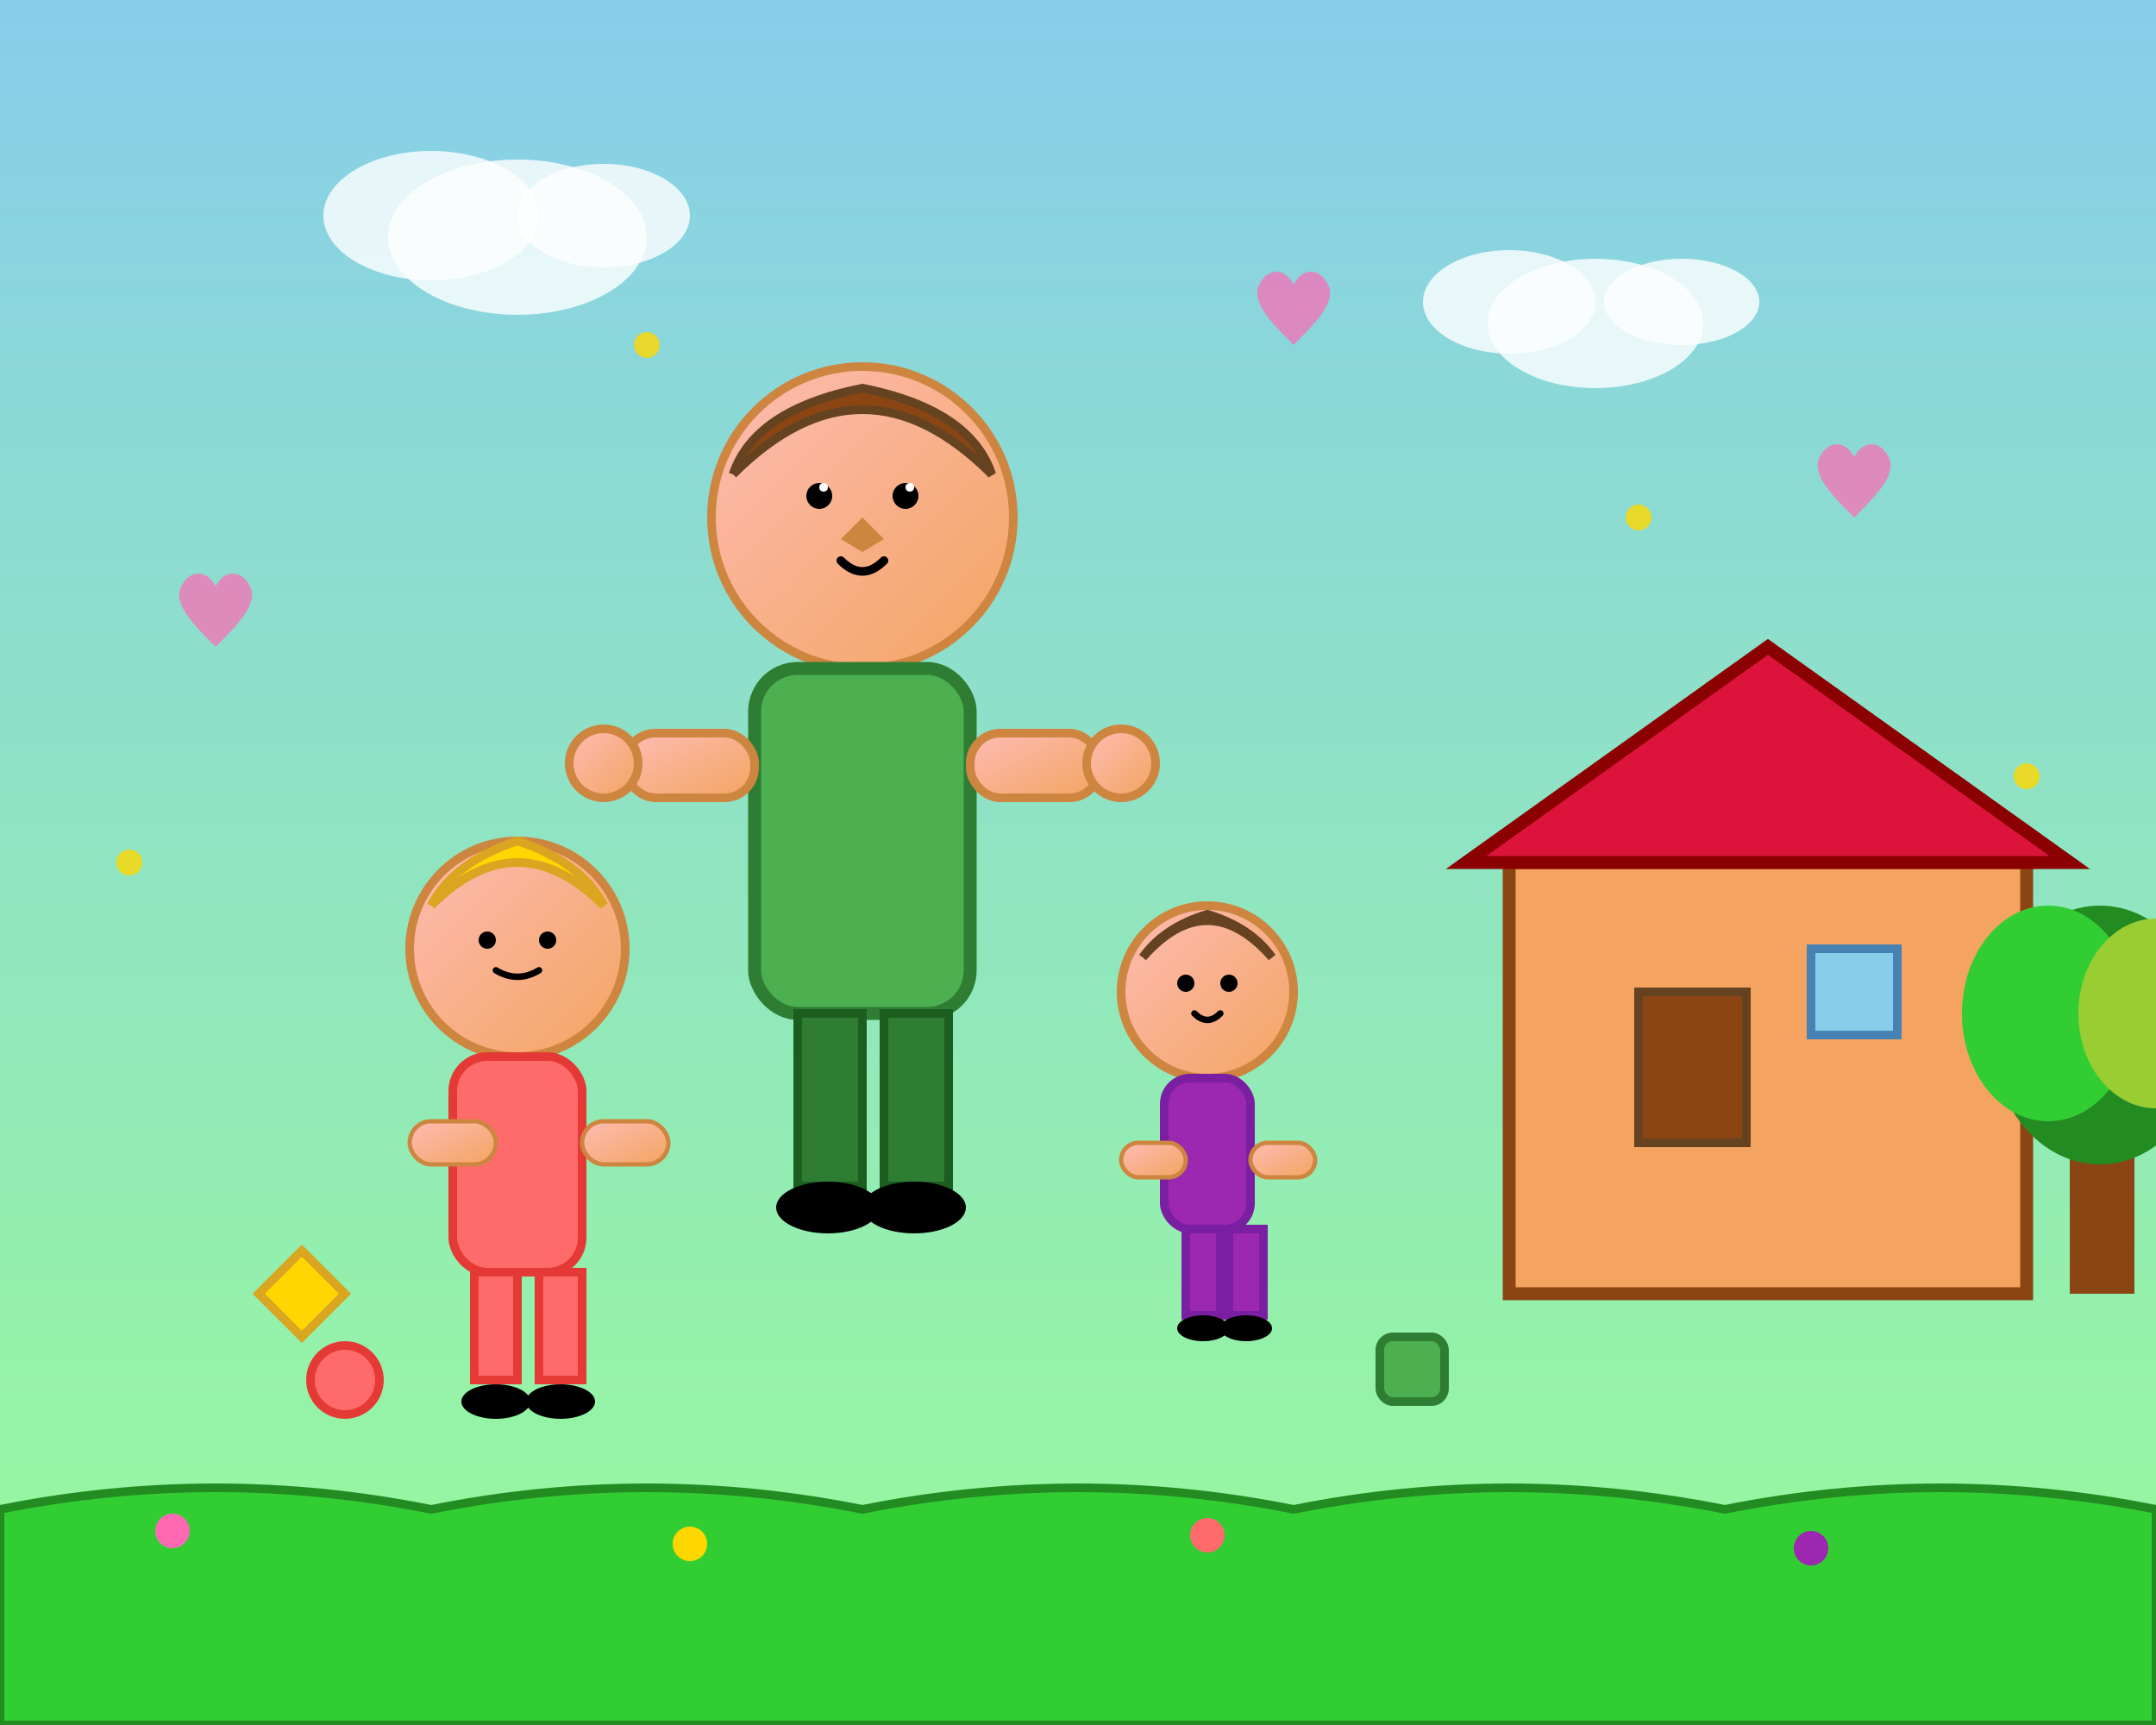 <svg width="500" height="400" viewBox="0 0 500 400" xmlns="http://www.w3.org/2000/svg">
  <rect x="0" y="0" width="500" height="400" fill="#333333" stroke="none"/>
  <defs>
    <linearGradient id="skyGradient" x1="0%" y1="0%" x2="0%" y2="100%">
      <stop offset="0%" style="stop-color:#87CEEB;stop-opacity:1" />
      <stop offset="100%" style="stop-color:#98FB98;stop-opacity:1" />
    </linearGradient>
    <linearGradient id="skinGradient" x1="0%" y1="0%" x2="100%" y2="100%">
      <stop offset="0%" style="stop-color:#FDBCB4;stop-opacity:1" />
      <stop offset="100%" style="stop-color:#F4A460;stop-opacity:1" />
    </linearGradient>
  </defs>
  
  <!-- Background -->
  <rect width="500" height="400" fill="url(#skyGradient)"/>
  
  <!-- Clouds -->
  <ellipse cx="100" cy="50" rx="25" ry="15" fill="white" opacity="0.8"/>
  <ellipse cx="120" cy="55" rx="30" ry="18" fill="white" opacity="0.8"/>
  <ellipse cx="140" cy="50" rx="20" ry="12" fill="white" opacity="0.8"/>
  
  <ellipse cx="350" cy="70" rx="20" ry="12" fill="white" opacity="0.8"/>
  <ellipse cx="370" cy="75" rx="25" ry="15" fill="white" opacity="0.8"/>
  <ellipse cx="390" cy="70" rx="18" ry="10" fill="white" opacity="0.8"/>
  
  <!-- House -->
  <rect x="350" y="200" width="120" height="100" fill="#F4A460" stroke="#8B4513" stroke-width="3"/>
  <polygon points="340,200 410,150 480,200" fill="#DC143C" stroke="#8B0000" stroke-width="3"/>
  <rect x="380" y="230" width="25" height="35" fill="#8B4513" stroke="#654321" stroke-width="2"/>
  <rect x="420" y="220" width="20" height="20" fill="#87CEEB" stroke="#4682B4" stroke-width="2"/>
  
  <!-- Tree -->
  <rect x="480" y="250" width="15" height="50" fill="#8B4513"/>
  <ellipse cx="487" cy="240" rx="25" ry="30" fill="#228B22"/>
  <ellipse cx="475" cy="235" rx="20" ry="25" fill="#32CD32"/>
  <ellipse cx="500" cy="235" rx="18" ry="22" fill="#9ACD32"/>
  
  <!-- Main figure (nanny) -->
  <!-- Head -->
  <circle cx="200" cy="120" r="35" fill="url(#skinGradient)" stroke="#CD853F" stroke-width="2"/>
  
  <!-- Hair -->
  <path d="M170 110 Q200 80, 230 110 Q225 95, 200 90 Q175 95, 170 110" fill="#8B4513" stroke="#654321" stroke-width="2"/>
  
  <!-- Eyes -->
  <circle cx="190" cy="115" r="3" fill="#000"/>
  <circle cx="210" cy="115" r="3" fill="#000"/>
  <circle cx="191" cy="113" r="1" fill="#fff"/>
  <circle cx="211" cy="113" r="1" fill="#fff"/>
  
  <!-- Nose -->
  <path d="M200 120 L195 125 L200 128 L205 125 Z" fill="#CD853F"/>
  
  <!-- Mouth -->
  <path d="M195 130 Q200 135, 205 130" fill="none" stroke="#000" stroke-width="2" stroke-linecap="round"/>
  
  <!-- Body -->
  <rect x="175" y="155" width="50" height="80" fill="#4CAF50" stroke="#2E7D32" stroke-width="3" rx="10"/>
  
  <!-- Arms -->
  <rect x="145" y="170" width="30" height="15" fill="url(#skinGradient)" stroke="#CD853F" stroke-width="2" rx="7"/>
  <rect x="225" y="170" width="30" height="15" fill="url(#skinGradient)" stroke="#CD853F" stroke-width="2" rx="7"/>
  
  <!-- Hands -->
  <circle cx="140" cy="177" r="8" fill="url(#skinGradient)" stroke="#CD853F" stroke-width="2"/>
  <circle cx="260" cy="177" r="8" fill="url(#skinGradient)" stroke="#CD853F" stroke-width="2"/>
  
  <!-- Legs -->
  <rect x="185" y="235" width="15" height="40" fill="#2E7D32" stroke="#1B5E20" stroke-width="2"/>
  <rect x="205" y="235" width="15" height="40" fill="#2E7D32" stroke="#1B5E20" stroke-width="2"/>
  
  <!-- Feet -->
  <ellipse cx="192" cy="280" rx="12" ry="6" fill="#000"/>
  <ellipse cx="212" cy="280" rx="12" ry="6" fill="#000"/>
  
  <!-- Child 1 -->
  <circle cx="120" cy="220" r="25" fill="url(#skinGradient)" stroke="#CD853F" stroke-width="2"/>
  <path d="M100 210 Q120 190, 140 210 Q135 200, 120 195 Q105 200, 100 210" fill="#FFD700" stroke="#DAA520" stroke-width="2"/>
  <circle cx="113" cy="218" r="2" fill="#000"/>
  <circle cx="127" cy="218" r="2" fill="#000"/>
  <path d="M115 225 Q120 228, 125 225" fill="none" stroke="#000" stroke-width="1.5" stroke-linecap="round"/>
  
  <rect x="105" y="245" width="30" height="50" fill="#FF6B6B" stroke="#E53935" stroke-width="2" rx="8"/>
  <rect x="95" y="260" width="20" height="10" fill="url(#skinGradient)" stroke="#CD853F" stroke-width="1" rx="5"/>
  <rect x="135" y="260" width="20" height="10" fill="url(#skinGradient)" stroke="#CD853F" stroke-width="1" rx="5"/>
  
  <rect x="110" y="295" width="10" height="25" fill="#FF6B6B" stroke="#E53935" stroke-width="2"/>
  <rect x="125" y="295" width="10" height="25" fill="#FF6B6B" stroke="#E53935" stroke-width="2"/>
  
  <ellipse cx="115" cy="325" rx="8" ry="4" fill="#000"/>
  <ellipse cx="130" cy="325" rx="8" ry="4" fill="#000"/>
  
  <!-- Child 2 -->
  <circle cx="280" cy="230" r="20" fill="url(#skinGradient)" stroke="#CD853F" stroke-width="2"/>
  <path d="M265 222 Q280 205, 295 222 Q290 215, 280 212 Q270 215, 265 222" fill="#8B4513" stroke="#654321" stroke-width="2"/>
  <circle cx="275" cy="228" r="2" fill="#000"/>
  <circle cx="285" cy="228" r="2" fill="#000"/>
  <path d="M277 235 Q280 238, 283 235" fill="none" stroke="#000" stroke-width="1.5" stroke-linecap="round"/>
  
  <rect x="270" y="250" width="20" height="35" fill="#9C27B0" stroke="#7B1FA2" stroke-width="2" rx="6"/>
  <rect x="260" y="265" width="15" height="8" fill="url(#skinGradient)" stroke="#CD853F" stroke-width="1" rx="4"/>
  <rect x="290" y="265" width="15" height="8" fill="url(#skinGradient)" stroke="#CD853F" stroke-width="1" rx="4"/>
  
  <rect x="275" y="285" width="8" height="20" fill="#9C27B0" stroke="#7B1FA2" stroke-width="2"/>
  <rect x="285" y="285" width="8" height="20" fill="#9C27B0" stroke="#7B1FA2" stroke-width="2"/>
  
  <ellipse cx="279" cy="308" rx="6" ry="3" fill="#000"/>
  <ellipse cx="289" cy="308" rx="6" ry="3" fill="#000"/>
  
  <!-- Toys scattered around -->
  <circle cx="80" cy="320" r="8" fill="#FF6B6B" stroke="#E53935" stroke-width="2"/>
  <rect x="320" y="310" width="15" height="15" fill="#4CAF50" stroke="#2E7D32" stroke-width="2" rx="3"/>
  <polygon points="60,300 70,290 80,300 70,310" fill="#FFD700" stroke="#DAA520" stroke-width="2"/>
  
  <!-- Hearts floating -->
  <path d="M50 150 C45 145, 40 140, 42 136 C44 132, 48 132, 50 136 C52 132, 56 132, 58 136 C60 140, 55 145, 50 150 Z" 
        fill="#FF69B4" opacity="0.7"/>
  <path d="M430 120 C425 115, 420 110, 422 106 C424 102, 428 102, 430 106 C432 102, 436 102, 438 106 C440 110, 435 115, 430 120 Z" 
        fill="#FF69B4" opacity="0.7"/>
  <path d="M300 80 C295 75, 290 70, 292 66 C294 62, 298 62, 300 66 C302 62, 306 62, 308 66 C310 70, 305 75, 300 80 Z" 
        fill="#FF69B4" opacity="0.7"/>
  
  <!-- Decorative elements -->
  <circle cx="30" cy="200" r="3" fill="#FFD700" opacity="0.8"/>
  <circle cx="470" cy="180" r="3" fill="#FFD700" opacity="0.8"/>
  <circle cx="150" cy="80" r="3" fill="#FFD700" opacity="0.8"/>
  <circle cx="380" cy="120" r="3" fill="#FFD700" opacity="0.8"/>
  
  <!-- Grass -->
  <path d="M0 350 Q50 340, 100 350 Q150 340, 200 350 Q250 340, 300 350 Q350 340, 400 350 Q450 340, 500 350 L500 400 L0 400 Z" 
        fill="#32CD32" stroke="#228B22" stroke-width="2"/>
  
  <!-- Flowers in grass -->
  <circle cx="40" cy="355" r="4" fill="#FF69B4"/>
  <circle cx="160" cy="358" r="4" fill="#FFD700"/>
  <circle cx="280" cy="356" r="4" fill="#FF6B6B"/>
  <circle cx="420" cy="359" r="4" fill="#9C27B0"/>
</svg>
